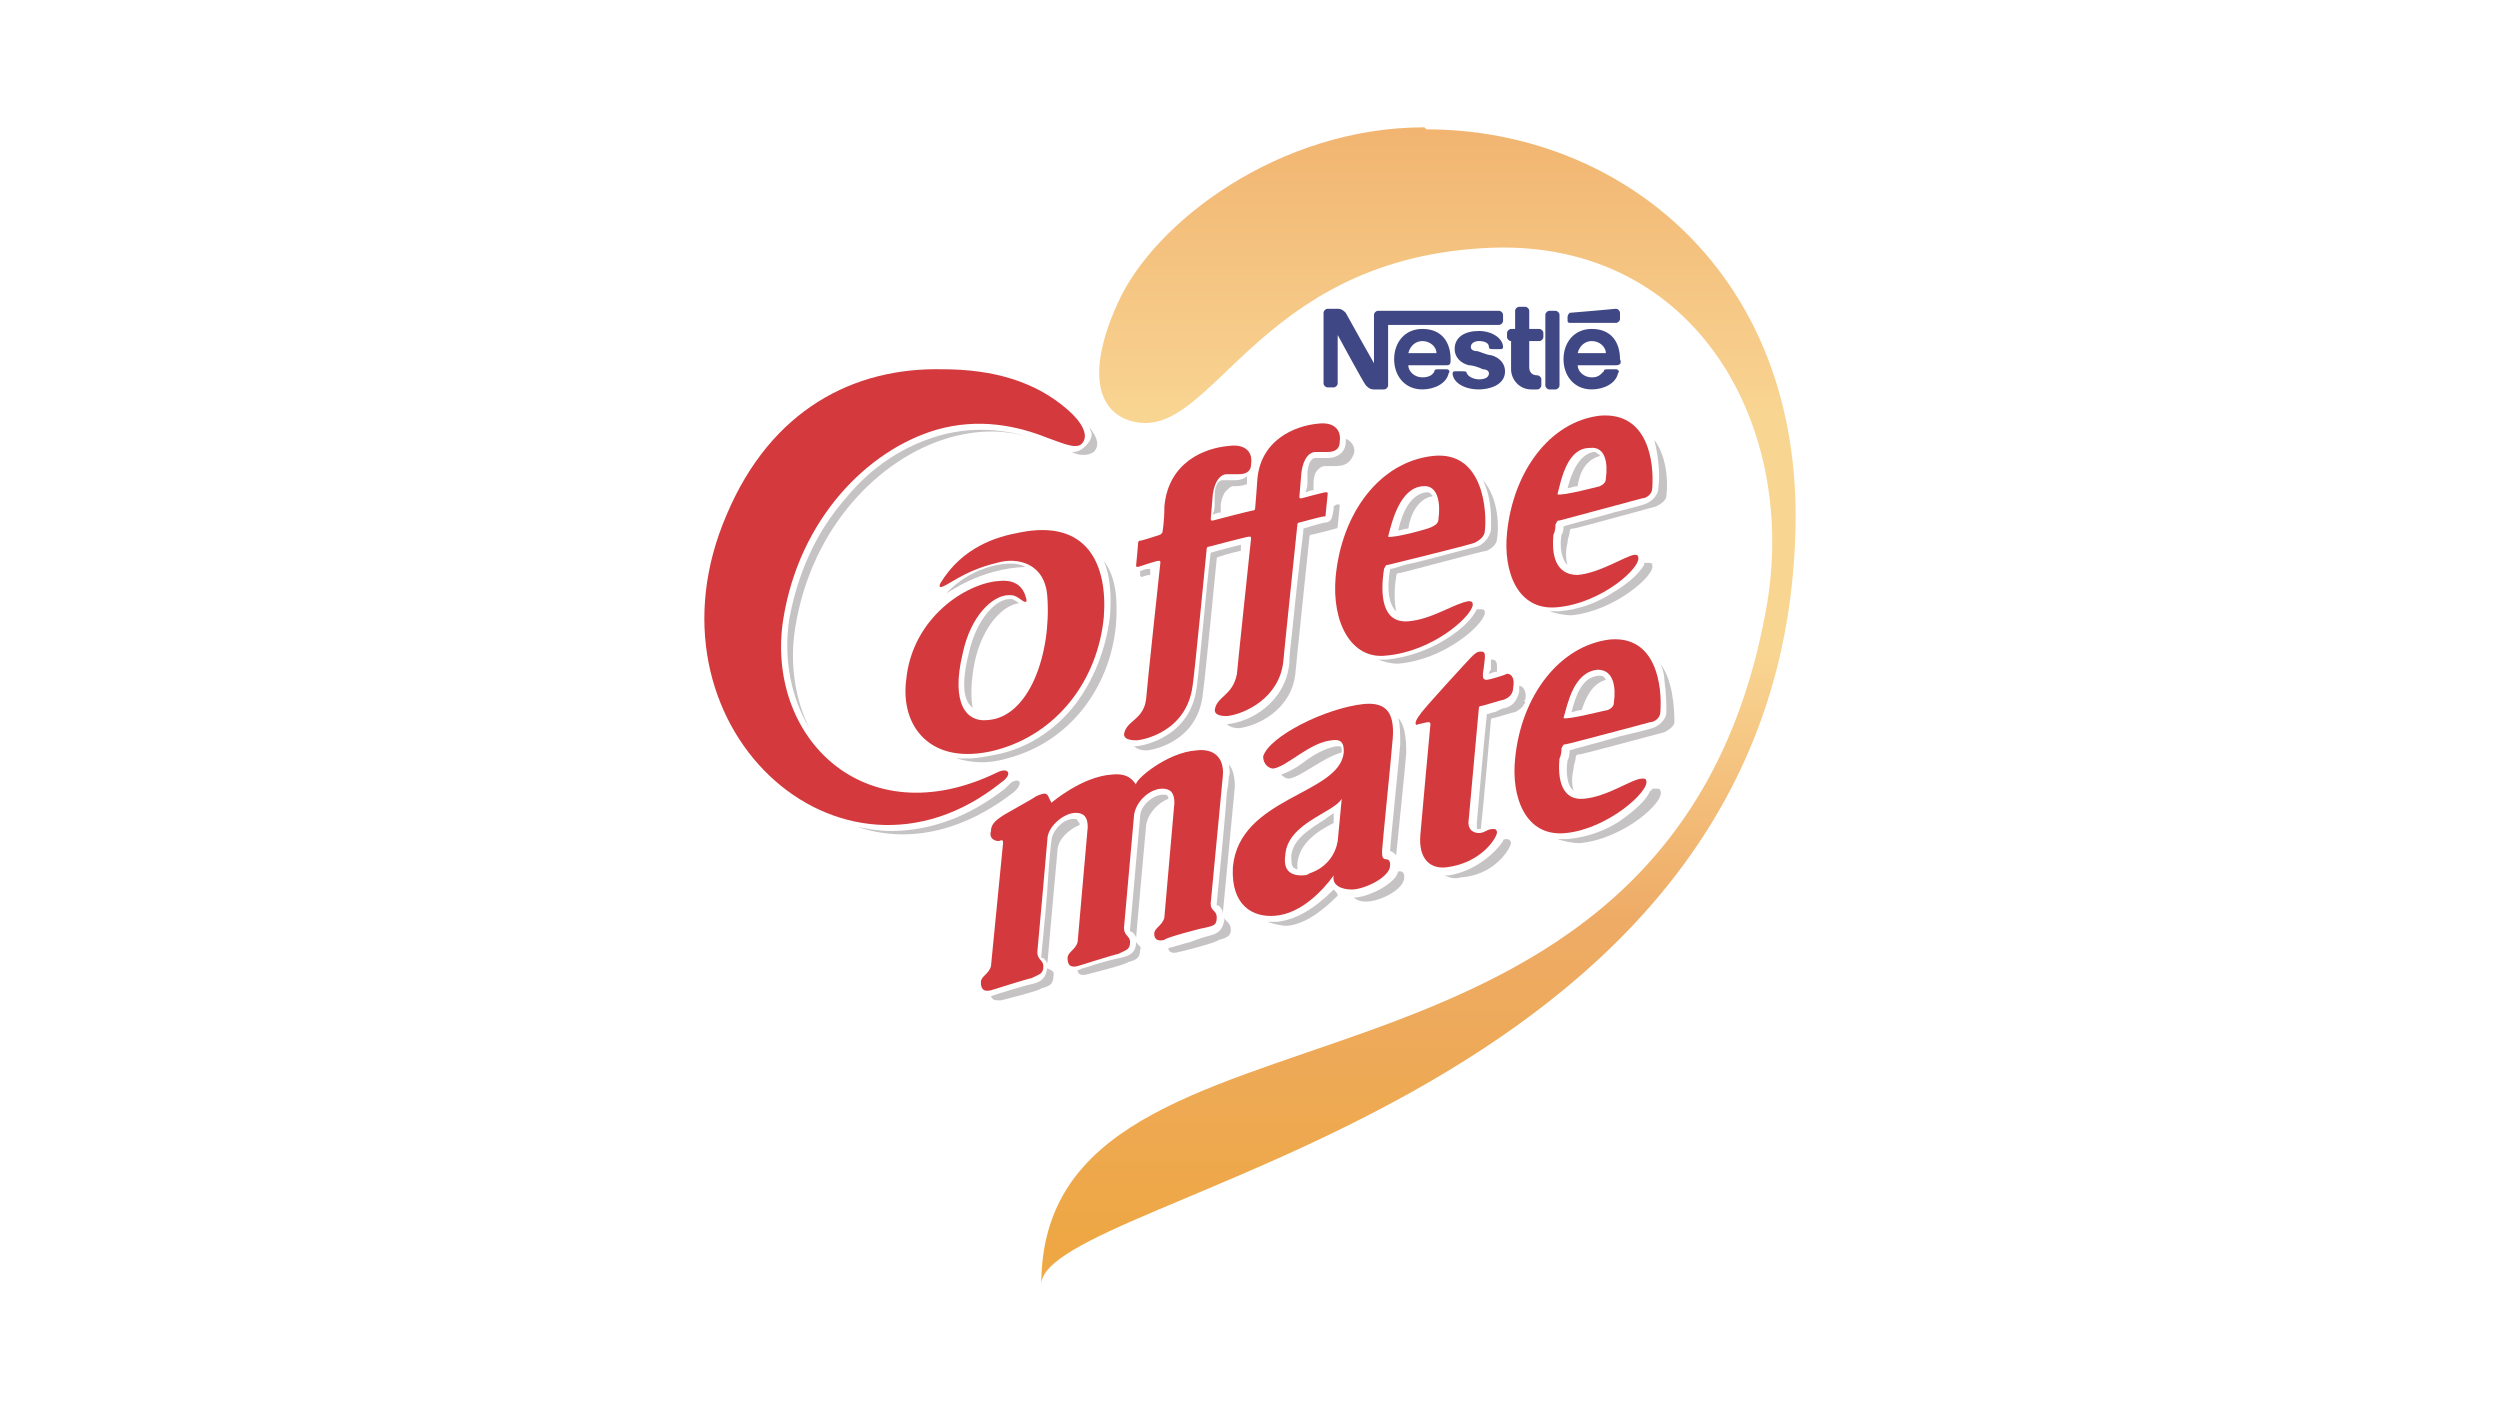 <?xml version="1.0" encoding="utf-8"?>
<!-- Generator: Adobe Illustrator 16.0.0, SVG Export Plug-In . SVG Version: 6.00 Build 0)  -->
<!DOCTYPE svg PUBLIC "-//W3C//DTD SVG 1.1//EN" "http://www.w3.org/Graphics/SVG/1.1/DTD/svg11.dtd">
<svg version="1.1" id="Layer_1" xmlns="http://www.w3.org/2000/svg" xmlns:xlink="http://www.w3.org/1999/xlink" x="0px" y="0px"
	 width="108px" height="61px" viewBox="42 0 108 61" enable-background="new 42 0 108 61" xml:space="preserve">
<g>
	<g>
		<g>
			<defs>
				<path id="SVGID_1_" d="M103.534,5.5c-6.272,0-11.673,4.094-13.24,7.579c-1.394,3.049-0.871,4.791,0.696,5.139
					c3.397,0.784,5.227-6.881,14.982-7.492c9.06-0.609,13.677,7.405,12.37,15.332C114.248,49.925,86.983,41.649,86.983,55.5
					c0-3.92,31.882-7.492,32.578-32.491c0.349-11.237-7.578-17.421-15.94-17.421C103.534,5.5,103.534,5.5,103.534,5.5"/>
			</defs>
			<clipPath id="SVGID_2_">
				<use xlink:href="#SVGID_1_"  overflow="visible"/>
			</clipPath>
			
				<linearGradient id="SVGID_3_" gradientUnits="userSpaceOnUse" x1="-226.102" y1="-336.484" x2="-225.211" y2="-336.484" gradientTransform="matrix(1.194 -90.541 90.541 1.194 30838.578 -20000.65)">
				<stop  offset="0" style="stop-color:#F9D592"/>
				<stop  offset="0.188" style="stop-color:#EEA743"/>
				<stop  offset="0.365" style="stop-color:#EEAB66"/>
				<stop  offset="0.507" style="stop-color:#F9D592"/>
				<stop  offset="0.634" style="stop-color:#F9D592"/>
				<stop  offset="0.651" style="stop-color:#F8D08E"/>
				<stop  offset="0.832" style="stop-color:#EEAB66"/>
				<stop  offset="1" style="stop-color:#EEAB66"/>
			</linearGradient>
			<polygon clip-path="url(#SVGID_2_)" fill="url(#SVGID_3_)" points="86.287,55.5 86.983,5.064 120.432,5.5 119.824,55.936 			"/>
		</g>
	</g>
	<g>
		<path fill="#C6C3C4" d="M82.542,18.828c-1.48,0.436-2.876,1.307-4.008,2.7c-1.307,1.481-2.09,3.31-2.439,5.227
			c-0.26,1.742,0.088,3.397,0.872,4.703c-0.61-1.218-0.872-2.786-0.61-4.354c0.697-4.355,3.658-7.317,6.621-8.188
			c1.219-0.349,2.264-0.349,3.31-0.087c-0.609-0.174-1.306-0.261-1.916-0.261S83.151,18.653,82.542,18.828"/>
		<path fill="#C6C3C4" d="M88.9,19.263L88.9,19.263c-0.174,0.174-0.349,0.261-0.522,0.261c0,0,0,0-0.088,0
			c0.35,0.174,0.697,0.174,0.959,0c0.261-0.261,0.174-0.609-0.174-1.045c0,0.087,0.086,0.174,0.086,0.261
			C89.161,18.915,89.075,19.089,88.9,19.263"/>
		<path fill="#C6C3C4" d="M85.764,34.246c0.437-0.349,0.349-0.697-0.086-0.436c-0.087,0.087-0.175,0.174-0.262,0.26
			c-1.567,1.221-3.224,1.83-4.965,1.83c-0.437,0-0.958-0.087-1.394-0.174C81.147,36.424,83.5,35.988,85.764,34.246"/>
		<path fill="#C6C3C4" d="M89.946,26.667c-0.175,1.394-0.697,2.701-1.481,3.745c-0.871,1.132-2.091,1.917-3.397,2.178
			c-0.436,0.087-0.871,0.174-1.219,0.174c-0.175,0-0.349,0-0.523,0c0.609,0.175,1.307,0.263,2.178,0
			c2.701-0.697,4.443-3.048,4.704-5.749c0.087-1.132,0-2.091-0.523-2.788C89.946,24.838,90.032,25.709,89.946,26.667"/>
		<path fill="#C6C3C4" d="M86.287,24.49c-0.523-0.349-2.266-0.087-3.397,1.132C82.978,25.622,84.283,24.577,86.287,24.49"/>
		<path fill="#C6C3C4" d="M84.109,28.583c0.349-1.568,1.22-2.439,1.917-2.526c-0.263-0.174-0.263-0.174-0.349-0.174c0,0,0,0-0.087,0
			l0,0c-0.523,0-1.395,0.784-1.742,2.351c-0.349,1.394-0.175,2.004,0.086,2.265l0.087,0.087
			C83.935,30.152,83.935,29.455,84.109,28.583"/>
		<path fill="#C6C3C4" d="M94.301,23.88c-0.174,1.307-0.523,5.401-0.609,5.836c-0.262,2.09-2.265,2.526-2.701,2.526
			c0.088,0.087,0.262,0.174,0.523,0.174s2.178-0.349,2.438-2.352c0.087-0.522,0.61-5.923,0.61-5.923s0-0.087,0.087-0.087
			c0,0,0.522-0.174,0.957-0.262c0-0.087,0-0.174,0-0.261C95.259,23.619,94.563,23.792,94.301,23.88"/>
		<path fill="#C6C3C4" d="M95.259,21.005c0.175,0,0.348,0,0.61-0.087c0-0.087,0-0.087,0-0.174c0-0.087,0-0.174,0-0.174
			c-0.088,0.087-0.263,0.174-0.523,0.174h-0.087c-0.087,0-0.175,0-0.261,0c-0.088,0-0.088,0-0.174,0l0,0
			c-0.175,0-0.35,0.174-0.35,0.697c0,0,0,0.174,0,0.349c0,0.087,0,0.261-0.087,0.436c0.087,0,0.175-0.087,0.349-0.087
			c0-0.174,0-0.261,0-0.261c0-0.261,0.088-0.436,0.174-0.61C95.084,21.092,95.172,21.005,95.259,21.005"/>
		<path fill="#C6C3C4" d="M100.137,19.089c0,0.436-0.348,0.697-0.783,0.697h-0.088c-0.087,0-0.174,0-0.262,0
			c-0.086,0-0.086,0-0.174,0l0,0c-0.261,0-0.348,0.436-0.348,0.696c0,0,0,0.087,0,0.261c0,0.174,0,0.349-0.088,0.522
			c0.088,0,0.175-0.087,0.35-0.087c0-0.174,0-0.261,0-0.261c0-0.348,0.086-0.522,0.174-0.61c0.086-0.086,0.174-0.174,0.348-0.174
			c0.175,0,0.261,0,0.436,0c0.349,0,0.609-0.087,0.784-0.522c0.087-0.261-0.088-0.523-0.261-0.61
			C100.137,18.915,100.137,19.002,100.137,19.089"/>
		<path fill="#C6C3C4" d="M99.266,22.573c-0.087,0-0.696,0.174-0.958,0.262c0,0.261-0.175,1.306-0.522,4.791
			c-0.088,0.609-0.088,1.045-0.088,1.045c-0.174,1.655-1.654,2.526-2.699,2.613l0,0c0.086,0.087,0.261,0.173,0.522,0.173
			c0.784-0.086,2.265-0.783,2.438-2.351c0-0.087,0.61-5.923,0.61-5.923s0-0.087,0.086-0.087c0.089,0,1.046-0.261,1.046-0.261
			c0.088,0,0.088-0.087,0.088-0.087c0-0.087,0.086-0.871,0.086-0.871c0-0.087,0-0.087-0.086-0.087c0,0-0.088,0-0.174,0.087
			c0,0.261-0.089,0.523-0.089,0.523S99.44,22.573,99.266,22.573"/>
		<path fill="#C6C3C4" d="M91.601,24.577c-0.174,0-0.262,0.087-0.349,0.087c0,0.087,0,0.174,0,0.174s0,0.087,0.087,0.087
			c0,0,0.175-0.087,0.35-0.087c0-0.087,0-0.174,0-0.261C91.601,24.577,91.601,24.577,91.601,24.577"/>
		<path fill="#C6C3C4" d="M103.883,21.441C103.883,21.354,103.795,21.354,103.883,21.441c-0.088-0.175-0.174-0.175-0.262-0.175l0,0
			c-0.697,0.087-1.046,0.872-1.219,1.655c0.087,0,0.262-0.086,0.436-0.086C102.924,22.225,103.273,21.528,103.883,21.441"/>
		<path fill="#C6C3C4" d="M106.408,22.921c-0.086,0.349-0.348,0.61-0.609,0.697c-0.086,0-1.307,0.348-2.7,0.696
			c-0.523,0.087-0.871,0.262-1.046,0.262c-0.174,1.045,0,1.481,0.175,1.743l0.087,0.086c-0.087-0.436-0.087-0.958,0-1.481
			c0-0.174,0.088-0.174,0.175-0.174c0.086,0,3.571-0.958,3.745-0.958c0.174-0.087,0.436-0.261,0.436-0.522
			c0.088-0.436,0.088-1.743-0.609-2.527C106.495,21.615,106.408,22.661,106.408,22.921"/>
		<path fill="#C6C3C4" d="M101.879,28.497c-0.088,0-0.175,0-0.175,0c-0.087,0-0.087,0-0.173,0c0.26,0.087,0.521,0.174,0.871,0.174
			c2.003-0.174,3.658-1.655,3.745-2.178c0-0.087,0-0.174-0.175-0.174c-0.086,0-0.086,0-0.174,0
			C105.451,27.103,103.795,28.322,101.879,28.497"/>
		<path fill="#C6C3C4" d="M111.635,25.622c-0.522,0.348-1.307,0.697-2.264,0.784c-0.088,0-0.175,0-0.262,0c-0.088,0-0.175,0-0.175,0
			c0.262,0.087,0.609,0.174,0.958,0.174c1.829-0.174,3.659-1.742,3.484-2.178c0-0.087-0.087-0.087-0.174-0.087
			c-0.088,0-0.088,0-0.174,0v0.087C112.768,24.838,112.245,25.274,111.635,25.622"/>
		<path fill="#C6C3C4" d="M111.112,19.699c0,0,0-0.087-0.087-0.087c-0.088-0.087-0.088-0.087-0.175-0.087l0,0
			c-0.609,0.087-0.958,0.871-1.132,1.568c0.088,0,0.262-0.087,0.436-0.087C110.241,20.396,110.503,19.873,111.112,19.699"/>
		<path fill="#C6C3C4" d="M113.639,21.092c0,0.349-0.349,0.61-0.609,0.697c0,0-0.262,0.087-1.308,0.348
			c-0.871,0.262-2.003,0.523-2.178,0.61c0,0.087,0,0.261-0.087,0.348l0,0c-0.086,0.523,0,0.958,0.175,1.219l0.087,0.087
			c-0.087-0.261-0.087-0.61,0-0.958c0-0.174,0.088-0.349,0.088-0.436c0-0.174,0.086-0.174,0.174-0.174
			c0.086,0,3.571-0.958,3.571-0.958c0.175-0.087,0.435-0.261,0.435-0.436c0.088-0.697,0-1.742-0.522-2.439
			C113.639,19.699,113.727,20.482,113.639,21.092"/>
		<path fill="#C6C3C4" d="M113.727,28.671c0.086,0.174,0.173,0.436,0.173,0.697c0.087,0.609,0.087,1.132,0.087,1.393
			c0,0.348-0.348,0.61-0.609,0.696c0,0-0.262,0.088-1.394,0.35c-0.871,0.261-1.917,0.522-2.177,0.609c0,0.088,0,0.262-0.088,0.436
			l0,0c-0.087,0.523,0,1.046,0.174,1.219l0.088,0.088c-0.088-0.261-0.088-0.609,0-0.958c0-0.173,0.086-0.349,0.086-0.436
			c0-0.174,0.088-0.174,0.175-0.174s3.658-0.959,3.658-0.959c0.175-0.087,0.435-0.261,0.435-0.435
			C114.334,30.5,114.248,29.368,113.727,28.671"/>
		<path fill="#C6C3C4" d="M111.374,29.368C111.374,29.368,111.374,29.281,111.374,29.368c-0.089-0.175-0.175-0.175-0.262-0.175
			c0,0,0,0-0.087,0c-0.697,0.087-0.959,0.871-1.133,1.568c0.088,0,0.262-0.087,0.436-0.087
			C110.503,30.152,110.764,29.542,111.374,29.368"/>
		<path fill="#C6C3C4" d="M111.983,35.465c-0.523,0.349-1.306,0.697-2.265,0.784c-0.087,0-0.175,0-0.262,0c-0.086,0-0.174,0-0.174,0
			c0.261,0.087,0.609,0.175,0.958,0.175c1.917-0.175,3.745-1.83,3.485-2.266c0-0.088-0.088-0.088-0.175-0.088
			c-0.088,0-0.088,0-0.175,0c0,0,0,0.088-0.087,0.088C113.115,34.594,112.593,35.029,111.983,35.465"/>
		<path fill="#C6C3C4" d="M88.378,35.377c-0.522,0-0.958,0.611-0.958,0.959c0,0-0.088,0.61-0.175,2.09
			c-0.087,1.221-0.262,2.788-0.262,2.876c0,0.087,0,0.087,0.087,0.087c0.088,0.086,0.175,0.174,0.175,0.261l0,0
			c0-0.087,0.436-4.878,0.436-4.878c0-0.522,0.523-0.958,0.959-1.132c0-0.088,0-0.088-0.088-0.175
			C88.552,35.377,88.465,35.377,88.378,35.377"/>
		<path fill="#C6C3C4" d="M87.245,41.824c-0.087,0.521-0.348,0.609-0.696,0.696c-0.088,0-1.567,0.437-1.742,0.522
			c0.086,0.174,0.175,0.174,0.435,0.174c0,0,1.742-0.435,1.742-0.521c0.349-0.088,0.523-0.175,0.523-0.522
			C87.594,41.91,87.332,41.91,87.245,41.824C87.245,41.737,87.245,41.737,87.245,41.824"/>
		<path fill="#C6C3C4" d="M92.21,34.333c-0.349,0-0.958,0.436-0.958,0.958c0,0.086-0.435,4.791-0.435,4.877
			c0,0.088,0,0.088,0.086,0.088c0.087,0.088,0.175,0.175,0.175,0.262l0,0c0-0.087,0.436-4.878,0.436-4.878
			c0.087-0.523,0.522-0.959,0.958-1.134c0-0.086,0-0.086-0.087-0.173C92.385,34.333,92.298,34.333,92.21,34.333"/>
		<path fill="#C6C3C4" d="M94.91,39.646L94.91,39.646c-0.086,0.609-0.348,0.697-0.697,0.784c0,0-0.348,0.087-0.783,0.261
			c-0.349,0.087-0.871,0.262-0.958,0.262c0,0.174,0.175,0.261,0.436,0.174c0.088,0,1.742-0.436,1.742-0.523
			c0.349-0.086,0.522-0.173,0.522-0.436C95.172,39.82,94.91,39.82,94.91,39.646"/>
		<path fill="#C6C3C4" d="M95.084,33.549c0,0,0,0.262-0.086,0.697c-0.088,1.394-0.436,4.703-0.436,4.79c0,0.088,0,0.088,0.087,0.088
			c0.087,0.087,0.175,0.174,0.175,0.349l0,0c0-0.088,0.521-5.402,0.521-5.488c0-0.436-0.087-0.784-0.262-0.957
			C95.084,33.113,95.172,33.375,95.084,33.549"/>
		<path fill="#C6C3C4" d="M91.078,40.691c0,0.522-0.35,0.61-0.697,0.697l0,0c-0.087,0-0.783,0.174-1.568,0.436
			c-0.086,0-0.173,0.086-0.261,0.086c0,0.175,0.175,0.263,0.436,0.175c0,0,1.741-0.436,1.741-0.522
			c0.35-0.088,0.523-0.174,0.523-0.523C91.339,40.866,91.165,40.866,91.078,40.691L91.078,40.691"/>
		<path fill="#C6C3C4" d="M100.485,38.775L100.485,38.775L100.485,38.775c0.087,0.086,0.261,0.174,0.522,0.174
			c0.609,0,1.656-0.523,1.656-1.045c0-0.087,0-0.262-0.175-0.262h-0.087C102.314,38.165,101.095,38.775,100.485,38.775"/>
		<path fill="#C6C3C4" d="M98.046,37.295c0.087-0.871,0.872-1.395,1.569-1.743v-0.436c-0.089,0.088-0.262,0.175-0.35,0.261
			c-0.696,0.437-1.395,0.872-1.48,1.569c0,0.261,0,0.436,0.086,0.522c0,0,0.088,0.086,0.175,0.086
			C98.046,37.469,98.046,37.382,98.046,37.295"/>
		<path fill="#C6C3C4" d="M99.875,32.242h-0.086h-0.088c-0.436,0.087-0.957,0.349-1.394,0.697c-0.349,0.261-0.696,0.436-0.959,0.522
			c0.088,0.087,0.175,0.174,0.349,0.174c0.523-0.087,1.395-0.871,2.266-1.132C99.963,32.329,99.963,32.242,99.875,32.242"/>
		<path fill="#C6C3C4" d="M102.402,31.021c0.087,0.263,0.087,0.698,0.087,1.134c0,0.174-0.437,4.355-0.437,4.616l0,0
			c0.088,0,0.175,0.088,0.262,0.175l0,0c0.088-0.871,0.436-4.269,0.436-4.442C102.75,31.807,102.664,31.284,102.402,31.021"/>
		<path fill="#C6C3C4" d="M99.615,38.426L99.615,38.426c-0.871,0.872-1.656,1.308-2.439,1.395c-0.088,0-0.088,0-0.175,0
			s-0.175,0-0.261,0c0.261,0.088,0.608,0.175,0.871,0.175c0.871-0.087,1.654-0.784,2.178-1.307
			C99.789,38.601,99.701,38.514,99.615,38.426"/>
		<path fill="#C6C3C4" d="M106.322,29.106c0.086,0,0.173-0.087,0.348-0.087c0-0.086,0-0.174,0-0.261
			c0-0.175-0.087-0.262-0.175-0.262h-0.087c0,0.087,0,0.262,0,0.436C106.322,29.019,106.322,29.106,106.322,29.106"/>
		<path fill="#C6C3C4" d="M107.889,30.239c0.088-0.349-0.087-0.61-0.26-0.61c0,0.087,0,0.174,0,0.261
			c-0.088,0.349-0.263,0.61-0.611,0.697c-0.086,0-0.26,0.087-0.435,0.174c-0.088,0-0.261,0.087-0.349,0.087
			c-0.087,0.697-0.436,4.704-0.436,4.704c0,0.088,0,0.262,0,0.262h0.088l0,0h0.086c0.088-0.697,0.436-4.704,0.436-4.704
			s0-0.088,0.087-0.088c0.088,0,0.871-0.26,0.959-0.26c0.175-0.087,0.261-0.174,0.348-0.261c0-0.087,0.087-0.087,0.087-0.174
			C107.802,30.239,107.889,30.239,107.889,30.239"/>
		<path fill="#C6C3C4" d="M104.58,37.817c-0.088,0-0.088,0-0.175,0l0,0c0.175,0.087,0.435,0.173,0.696,0.087
			c1.394-0.087,2.091-1.133,2.178-1.48c0-0.088-0.087-0.175-0.174-0.175c-0.088,0-0.174,0-0.174,0.087
			C106.583,36.859,105.713,37.643,104.58,37.817"/>
		<path fill="#D4393D" d="M73.396,22.225c-3.92,9.059,4.878,17.16,11.846,11.585c0.522-0.349,0.35-0.697-0.174-0.436
			c-5.749,2.787-10.018-1.568-9.232-6.621c0.696-4.355,3.658-7.317,6.619-8.188c1.829-0.523,3.484-0.174,4.791,0.349
			c0.523,0.174,1.22,0.522,1.481,0.261c0.349-0.349,0-0.958-0.61-1.481c-1.394-1.219-3.224-1.742-5.401-1.742
			C78.884,15.866,75.312,17.695,73.396,22.225"/>
		<path fill="#D4393D" d="M89.684,26.667c-0.261,2.701-2.003,5.052-4.702,5.749c-2.789,0.697-4.095-1.045-3.834-3.048
			c0.262-2.701,2.613-4.182,4.008-4.269c0.783-0.087,1.045,0.349,1.132,0.61c0.087,0.261,0.087,0.348-0.087,0.261
			c-0.349-0.261-0.437-0.261-0.609-0.261c-0.698,0-1.656,0.871-2.005,2.525c-0.522,2.178,0.175,2.962,1.046,2.875
			c1.829-0.088,2.788-2.875,2.613-5.313c-0.087-1.481-1.307-1.742-2.178-1.481c-1.481,0.349-2.178,1.046-2.438,1.046
			c0,0-0.087,0,0-0.174c0.957-1.568,2.438-2.003,3.397-2.178C88.987,22.399,89.858,24.402,89.684,26.667"/>
		<path fill="#D4393D" d="M98.918,18.305c0.608-0.087,1.045,0.174,0.957,0.784c0,0.348-0.26,0.436-0.521,0.436s-0.436,0-0.523,0
			c-0.261,0-0.522,0.262-0.609,0.871l-0.088,1.045c0,0.087,0,0.087,0.088,0.087c0,0,0.958-0.262,1.045-0.262
			c0.088,0,0.088,0,0.088,0.087l-0.088,0.872c0,0.087,0,0.087-0.087,0.087s-1.046,0.261-1.046,0.261
			c-0.087,0-0.087,0.087-0.087,0.087s-0.609,5.836-0.609,5.923c-0.175,1.568-1.655,2.265-2.438,2.352
			c-0.349,0-0.523-0.087-0.523-0.261c0.088-0.61,0.784-0.61,0.959-1.568c0-0.087,0.609-5.836,0.609-5.836
			c0-0.087,0-0.087-0.088-0.087c-0.086,0-1.742,0.436-1.742,0.436c-0.086,0-0.086,0.087-0.086,0.087s-0.523,5.401-0.609,5.923
			c-0.262,2.003-2.179,2.352-2.439,2.352c-0.35,0-0.523-0.088-0.523-0.261c0.088-0.61,0.872-0.61,0.959-1.568
			c0-0.174,0.61-5.837,0.61-5.837c0-0.087,0-0.087-0.088-0.087c-0.087,0-0.871,0.262-0.871,0.262c-0.087,0-0.087,0-0.087-0.087
			c0,0,0.087-0.871,0.087-0.958c0,0,0-0.087,0.087-0.087s0.872-0.261,0.872-0.261l0.086-0.087c0,0,0.088-0.436,0.088-1.132
			c0.174-1.917,1.741-2.526,2.786-2.613c0.611-0.087,1.046,0.174,0.959,0.784c0,0.349-0.262,0.436-0.522,0.436
			c-0.175,0-0.437,0-0.522,0c-0.262,0-0.523,0.261-0.61,0.871c0,0.087-0.087,0.958-0.087,1.046c0,0.086,0,0.086,0.087,0.086
			c0,0,1.655-0.435,1.742-0.435s0.087-0.087,0.087-0.087s0.088-1.046,0.088-1.133C96.392,19.002,97.959,18.393,98.918,18.305"/>
		<path fill="#D4393D" d="M106.147,22.921c0,0.262-0.261,0.436-0.435,0.523c-0.175,0.087-3.747,0.958-3.747,0.958
			c-0.087,0-0.087,0-0.175,0.174c-0.174,1.133-0.087,2.352,1.047,2.265c1.045-0.087,2.002-0.784,2.613-0.871
			c0.173,0,0.173,0.087,0.173,0.174c-0.086,0.523-1.741,2.003-3.745,2.178c-1.481,0.174-2.353-1.394-2.178-3.397
			c0.262-2.787,1.916-4.965,4.182-5.226C106.147,19.437,106.234,22.225,106.147,22.921 M101.966,23.183
			C101.966,23.183,101.966,23.271,101.966,23.183c0.175,0.087,1.829-0.348,1.917-0.436c0.174-0.087,0.261-0.174,0.261-0.348
			c0.087-0.61,0-1.481-0.697-1.394C102.489,21.092,102.141,22.486,101.966,23.183"/>
		<path fill="#D4393D" d="M113.377,21.092c0,0.261-0.262,0.436-0.436,0.436l-3.57,0.958c-0.088,0-0.088,0-0.175,0.175
			c0,0.087,0,0.261-0.087,0.435c-0.088,0.871,0.087,1.742,1.045,1.742c0.958-0.087,2.004-0.784,2.438-0.871
			c0.088,0,0.175,0,0.175,0.087c0.174,0.436-1.568,2.003-3.484,2.178c-1.742,0.174-2.352-1.568-2.178-3.223
			c0.261-2.613,1.829-4.791,4.007-5.052C113.203,17.782,113.464,19.96,113.377,21.092 M109.283,21.354
			C109.283,21.354,109.283,21.441,109.283,21.354c0.174,0.087,1.829-0.348,1.829-0.348c0.173-0.087,0.262-0.174,0.262-0.349
			c0.086-0.61,0-1.394-0.696-1.306C109.719,19.351,109.457,20.657,109.283,21.354"/>
		<path fill="#D4393D" d="M113.727,30.761c0,0.26-0.263,0.436-0.437,0.436c0,0-3.571,0.958-3.658,0.958
			c-0.088,0-0.088,0-0.175,0.174c0,0.087,0,0.262-0.086,0.436c-0.088,0.871,0.086,1.829,1.044,1.741
			c1.045-0.086,2.091-0.87,2.526-0.87c0.088,0,0.174,0,0.174,0.087c0.175,0.436-1.655,2.091-3.483,2.266
			c-1.743,0.174-2.353-1.568-2.178-3.224c0.261-2.7,1.917-4.878,4.095-5.139C113.552,27.451,113.813,29.629,113.727,30.761
			 M109.544,31.021C109.544,31.109,109.544,31.109,109.544,31.021c0.175,0.088,1.83-0.347,1.916-0.347
			c0.175-0.087,0.262-0.174,0.262-0.349c0.087-0.609,0-1.393-0.696-1.393C109.98,29.019,109.719,30.413,109.544,31.021"/>
		<path fill="#D4393D" d="M93.691,32.416c0.696-0.087,1.219,0.262,1.133,1.133c0,0.087-0.523,5.4-0.523,5.487
			c0,0.349,0.262,0.262,0.262,0.61s-0.175,0.349-0.523,0.436c-0.087,0-1.741,0.436-1.741,0.521c-0.349,0.088-0.437-0.086-0.437-0.26
			c0-0.262,0.349-0.349,0.437-0.697c0-0.088,0.435-4.878,0.435-4.966c0-0.435-0.174-0.61-0.522-0.61
			c-0.521,0-1.132,0.523-1.22,1.134c0,0.087-0.436,4.791-0.436,4.878c0,0.349,0.263,0.349,0.263,0.609
			c0,0.348-0.175,0.348-0.523,0.522c-0.087,0-1.742,0.523-1.742,0.523c-0.348,0.087-0.436-0.088-0.436-0.349
			c0-0.262,0.349-0.35,0.436-0.697c0-0.088,0.436-4.878,0.436-4.965c0-0.436-0.175-0.61-0.522-0.61c-0.523,0-1.22,0.61-1.22,1.133
			c0,0.087-0.436,4.878-0.436,4.878c0,0.348,0.261,0.348,0.261,0.61c0,0.348-0.173,0.348-0.521,0.522
			c-0.088,0-1.742,0.522-1.742,0.522c-0.349,0.087-0.436-0.087-0.436-0.349c0-0.261,0.349-0.349,0.436-0.696
			c0-0.088,0.522-5.227,0.522-5.313c0-0.088,0-0.175-0.174-0.088c-0.263,0-0.436-0.174-0.349-0.436c0-0.261,0.175-0.436,0.435-0.609
			c0.088-0.087,1.394-0.785,1.481-0.871c0.522-0.262,0.522-0.087,0.609,0.086l0.088,0.175c0,0,1.307-1.132,2.612-1.219
			c0.785-0.087,0.958,0.349,1.046,0.436C90.99,33.723,92.385,32.504,93.691,32.416"/>
		<path fill="#D4393D" d="M100.92,30.413c0.959-0.087,1.395,0.349,1.221,1.743c0,0.174-0.437,4.442-0.437,4.616
			c0,0.175,0,0.348,0.175,0.348c0.174,0,0.174,0.176,0.174,0.263c0,0.522-1.133,1.044-1.655,1.044c-0.435,0-0.871-0.173-0.782-0.608
			c-0.437,0.608-1.395,1.655-2.527,1.741c-0.958,0.088-1.916-0.435-1.829-2.09c0.262-3.049,4.616-3.136,4.791-4.965
			c0-0.262,0-0.611-0.523-0.523c-0.957,0.087-1.915,1.133-2.525,1.22c-0.175,0-0.435-0.173-0.435-0.522
			C96.826,31.807,99.266,30.587,100.92,30.413 M99.963,34.506c-0.348,0.61-2.352,1.046-2.439,2.44
			c-0.087,0.608,0.174,0.871,0.697,0.871c0.087,0,0.262,0,0.349-0.088c0.784-0.261,1.132-0.87,1.22-1.394L99.963,34.506z"/>
		<path fill="#D4393D" d="M103.359,30.848c0.087-0.174,2.092-2.352,2.179-2.439c0.175-0.174,0.261-0.261,0.435-0.261
			c0.175,0,0.175,0.087,0.175,0.261c0,0.087-0.087,0.697-0.087,0.697c0,0.174,0,0.262,0.174,0.262c0.088,0,0.697-0.175,0.871-0.262
			c0.174,0,0.349,0.174,0.261,0.61c0,0.261-0.174,0.436-0.435,0.522c-0.088,0-0.871,0.261-0.959,0.261
			c-0.086,0-0.086,0.087-0.086,0.087l-0.436,4.79c-0.088,0.523,0.262,0.611,0.436,0.611c0.261,0,0.348-0.175,0.608-0.175
			c0.088,0,0.175,0,0.175,0.175c-0.087,0.348-0.783,1.307-2.178,1.48c-0.697,0.086-1.219-0.35-1.133-1.394
			c0-0.087,0.436-4.791,0.436-4.791s0-0.087-0.086-0.087c-0.088,0-0.35,0.087-0.436,0.087
			C103.186,31.371,103.012,31.284,103.359,30.848"/>
		<path fill="#3F4884" d="M109.371,13.601v3.049c0,0.087-0.088,0.174-0.175,0.174h-0.262c-0.087,0-0.175-0.086-0.175-0.174v-3.049
			c0-0.087,0.088-0.174,0.175-0.174h0.262C109.283,13.427,109.371,13.514,109.371,13.601 M108.15,16.824h0.261
			c0.089,0,0.175-0.086,0.175-0.174v-0.262c0-0.086-0.086-0.174-0.175-0.174l0,0c-0.261,0-0.348-0.174-0.348-0.348v-1.132h0.437
			c0.086,0,0.173-0.087,0.173-0.175v-0.174c0-0.087-0.087-0.174-0.173-0.174h-0.437v-0.784c0-0.087-0.087-0.174-0.175-0.174h-0.26
			c-0.088,0-0.175,0.086-0.175,0.174v0.784h-0.175c-0.087,0-0.174,0.087-0.174,0.174v0.174c0,0.087,0.087,0.175,0.174,0.175l0,0
			v1.219C107.279,16.388,107.629,16.824,108.15,16.824 M104.492,15.779h-1.654c0,0.261,0.261,0.523,0.608,0.523
			c0.263,0,0.437-0.087,0.522-0.262c0-0.087,0.088-0.087,0.175-0.087h0.349c0.088,0,0.174,0.087,0.088,0.174
			c-0.088,0.436-0.611,0.696-1.134,0.696c-0.782,0-1.219-0.609-1.219-1.306s0.437-1.307,1.219-1.307c0.871,0,1.22,0.61,1.22,1.307
			C104.666,15.692,104.666,15.779,104.492,15.779 M104.057,15.256c0-0.261-0.262-0.522-0.61-0.522c-0.261,0-0.522,0.174-0.608,0.522
			H104.057z M109.719,13.688v0.174c0,0.087,0.088,0.087,0.088,0.087h2.002c0.088,0,0.175-0.087,0.175-0.174v-0.261
			c0-0.087-0.087-0.175-0.175-0.175c0,0-1.916,0.175-2.002,0.175C109.807,13.514,109.719,13.601,109.719,13.688 M111.809,15.779
			h-1.654c0,0.261,0.261,0.523,0.609,0.523c0.262,0,0.349-0.087,0.521-0.262c0-0.087,0.089-0.087,0.175-0.087h0.349
			c0.088,0,0.175,0.087,0.088,0.174c-0.088,0.436-0.611,0.696-1.133,0.696c-0.783,0-1.22-0.609-1.22-1.306s0.437-1.307,1.22-1.307
			c0.871,0,1.22,0.61,1.22,1.307C112.07,15.692,111.983,15.779,111.809,15.779 M111.374,15.256c0-0.261-0.262-0.522-0.61-0.522
			c-0.261,0-0.522,0.174-0.609,0.522H111.374z M106.758,13.427h-5.227c-0.088,0-0.175,0.087-0.175,0.174v2.091
			c0,0-1.132-2.003-1.22-2.178c-0.087-0.087-0.174-0.175-0.348-0.175h-0.436c-0.088,0-0.175,0.087-0.175,0.175v3.049
			c0,0.087,0.087,0.174,0.175,0.174h0.262c0.086,0,0.174-0.087,0.174-0.174v-2.091c0,0,1.131,2.091,1.219,2.178
			c0.087,0.087,0.174,0.174,0.349,0.174h0.435c0.088,0,0.175-0.086,0.175-0.174v-2.613h4.792c0.086,0,0.174-0.087,0.174-0.174
			v-0.261C106.932,13.514,106.844,13.427,106.758,13.427 M105.887,14.734c0.261,0,0.436,0.087,0.436,0.261
			c0,0.087,0.086,0.087,0.173,0.087h0.349c0.088,0,0.088-0.087,0.088-0.087c0-0.349-0.437-0.697-1.045-0.697
			c-0.61,0-1.047,0.261-1.047,0.784c0,0.349,0.262,0.61,0.611,0.697c0.173,0,0.436,0.087,0.609,0.174
			c0.174,0,0.262,0.087,0.262,0.174c0,0.174-0.175,0.261-0.436,0.261c-0.174,0-0.436-0.086-0.523-0.261
			c0-0.087-0.087-0.087-0.174-0.087h-0.35c-0.087,0-0.087,0.087-0.087,0.087l0,0c0,0.348,0.437,0.696,1.134,0.696
			c0.436,0,1.131-0.174,1.131-0.784c0-0.348-0.26-0.609-0.609-0.696c-0.174,0-0.521-0.175-0.609-0.175
			c-0.175,0-0.261-0.087-0.261-0.174C105.538,14.821,105.713,14.734,105.887,14.734"/>
	</g>
</g>
</svg>
